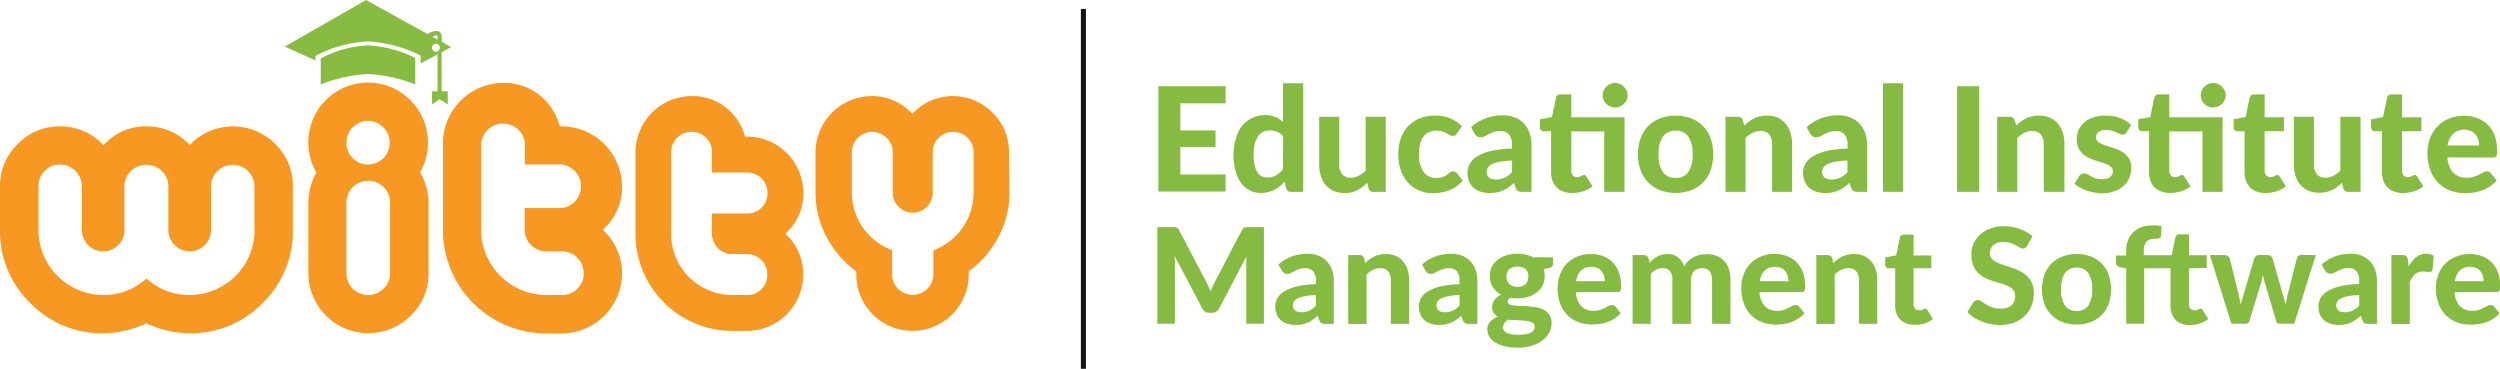 <svg xmlns="http://www.w3.org/2000/svg" viewBox="0 0 455.04 67.13"><defs><style>.cls-1{fill:#161616;}.cls-2{fill:#f69822;}.cls-3{fill:#87bc41;}.cls-4{fill:#86bb41;}</style></defs><g id="Layer_2" data-name="Layer 2"><g id="Layer_1-2" data-name="Layer 1"><rect class="cls-1" x="196.74" y="1.63" width="0.92" height="65.5"/><path class="cls-2" d="M53.31,41.87A18.12,18.12,0,0,1,47.8,55.15a18.12,18.12,0,0,1-13.27,5.51,18.7,18.7,0,0,1-7.88-1.82,18.66,18.66,0,0,1-7.87,1.82A18.12,18.12,0,0,1,5.51,55.15,18.12,18.12,0,0,1,0,41.87V33.94a10.51,10.51,0,0,1,3.21-7.7A10.49,10.49,0,0,1,10.9,23a10.54,10.54,0,0,1,7.94,3.45A10.14,10.14,0,0,1,26.65,23a10.56,10.56,0,0,1,7.88,3.39,10.84,10.84,0,0,1,15.57-.18,10.51,10.51,0,0,1,3.21,7.7Zm-7,0V33.94A3.93,3.93,0,0,0,42.4,30a3.86,3.86,0,0,0-2.81,1.15,3.75,3.75,0,0,0-1.18,2.79v7.93a3.77,3.77,0,0,1-1.15,2.73,3.82,3.82,0,0,1-5.46,0,3.77,3.77,0,0,1-1.15-2.73V33.94a3.75,3.75,0,0,0-1.18-2.79A3.9,3.9,0,0,0,26.65,30a3.93,3.93,0,0,0-4,4v7.87A3.74,3.74,0,0,1,21.5,44.6a3.69,3.69,0,0,1-2.72,1.15,3.73,3.73,0,0,1-2.73-1.15,3.77,3.77,0,0,1-1.15-2.73V33.94a4,4,0,0,0-4-4,3.71,3.71,0,0,0-2.78,1.18A3.9,3.9,0,0,0,7,33.94v7.93A11.83,11.83,0,0,0,18.78,53.69a11.44,11.44,0,0,0,7.87-3,11.48,11.48,0,0,0,7.88,3A11.83,11.83,0,0,0,46.34,41.87Z"/><path class="cls-2" d="M78,49.75a10.46,10.46,0,0,1-3.24,7.7,10.92,10.92,0,0,1-18.63-7.7V36.84a11.52,11.52,0,0,1,1.46-5.45A10.86,10.86,0,0,1,59.3,18.24a10.83,10.83,0,0,1,15.39,0,10.89,10.89,0,0,1,1.76,13.15A10.5,10.5,0,0,1,78,36.84ZM70.94,26a3.91,3.91,0,0,0-1.16-2.82,3.88,3.88,0,0,0-5.57,0A3.9,3.9,0,0,0,63.06,26a3.8,3.8,0,0,0,1.15,2.79A3.84,3.84,0,0,0,67,29.94,3.94,3.94,0,0,0,70.94,26ZM71,49.75V36.84a3.76,3.76,0,0,0-1.18-2.78A3.9,3.9,0,0,0,67,32.91a3.93,3.93,0,0,0-3.94,3.93V49.75A3.93,3.93,0,0,0,67,53.69a3.9,3.9,0,0,0,2.82-1.15A3.79,3.79,0,0,0,71,49.75Z"/><path class="cls-2" d="M113.22,49.69a11,11,0,0,1-10.91,11h-2.9A18.81,18.81,0,0,1,80.63,41.87V26a11,11,0,0,1,11-10.91,10.3,10.3,0,0,1,6.48,2.15A10.85,10.85,0,0,1,101.89,23h.42a11,11,0,0,1,10.91,10.91,10.31,10.31,0,0,1-3.51,7.93A10.53,10.53,0,0,1,113.22,49.69Zm-7,0a3.8,3.8,0,0,0-1.15-2.79,3.84,3.84,0,0,0-2.79-1.15h-2.9a3.93,3.93,0,0,1-3.88-3.88v-4h6.78a4,4,0,0,0,0-7.93H95.53V26a4,4,0,0,0-7.94,0V41.87A11.85,11.85,0,0,0,99.41,53.69h2.9a3.8,3.8,0,0,0,2.79-1.15A3.87,3.87,0,0,0,106.25,49.69Z"/><path class="cls-2" d="M146.19,49.94A10.29,10.29,0,0,1,136,60.23h-2.72a17.67,17.67,0,0,1-17.61-17.62V27.72a10.28,10.28,0,0,1,10.28-10.23,9.7,9.7,0,0,1,6.08,2,10.13,10.13,0,0,1,3.58,5.37H136a10.28,10.28,0,0,1,10.23,10.23,9.7,9.7,0,0,1-3.29,7.44A9.89,9.89,0,0,1,146.19,49.94Zm-6.53,0a3.69,3.69,0,0,0-3.7-3.69h-2.72a3.69,3.69,0,0,1-3.64-3.64V38.86H136a3.56,3.56,0,0,0,2.62-1.08,3.63,3.63,0,0,0,1.08-2.67,3.69,3.69,0,0,0-3.7-3.7H129.6V27.72A3.69,3.69,0,0,0,125.91,24a3.63,3.63,0,0,0-2.67,1.08,3.56,3.56,0,0,0-1.08,2.61V42.61a11.11,11.11,0,0,0,11.08,11.08H136a3.56,3.56,0,0,0,2.62-1.08A3.63,3.63,0,0,0,139.66,49.94Z"/><path class="cls-2" d="M183.74,35.11a16.88,16.88,0,0,1-2,8,17.83,17.83,0,0,1-5.42,6.26v.62a10.23,10.23,0,1,1-20.46,0v-.62a17.83,17.83,0,0,1-5.42-6.26,16.88,16.88,0,0,1-2-8V27.72a10.28,10.28,0,0,1,10.22-10.23,9.82,9.82,0,0,1,7.39,3.24,10.09,10.09,0,0,1,14.6-.23,9.85,9.85,0,0,1,3,7.22Zm-6.53,0V27.72A3.69,3.69,0,0,0,173.52,24a3.66,3.66,0,0,0-2.65,1.08,3.54,3.54,0,0,0-1.1,2.61v7.39a3.53,3.53,0,0,1-1.06,2.56,3.62,3.62,0,0,1-5.14,0,3.51,3.51,0,0,1-1.08-2.56V27.72a3.5,3.5,0,0,0-1.1-2.61A3.66,3.66,0,0,0,158.74,24a3.69,3.69,0,0,0-3.69,3.69v7.39a11.19,11.19,0,0,0,7.33,10.45v4.38a3.58,3.58,0,0,0,1.11,2.67,3.77,3.77,0,0,0,5.28,0,3.58,3.58,0,0,0,1.11-2.67V45.56a11.19,11.19,0,0,0,7.33-10.45Z"/><path class="cls-3" d="M58.38,10.63v4.74A26.45,26.45,0,0,1,67,13.48a26.45,26.45,0,0,1,8.58,1.89V10.56a21.44,21.44,0,0,0-8.65-2.3,20,20,0,0,0-8.51,2.37Z"/><path class="cls-3" d="M80.39,9.5l1.71-.92-1.71-1V7.19S80.87,4.75,78.14,6a.51.51,0,0,0-.25.23L66.63,0,51.83,8.48,57.42,11v-.82a22.34,22.34,0,0,1,9.49-2.63,24,24,0,0,1,9.65,2.56v1.43L79.64,9.9v6.71h-1V19L80,18.05,81.5,19V16.61H80.39V9.5Zm-.75-2.73v.45l-.9-.5c.33-.22.9-.52.9,0Zm-.3,2.63a.72.72,0,1,1,.72-.72.72.72,0,0,1-.72.72Z"/><path class="cls-4" d="M214.84,18.81v4.94h6.41v3h-6.41v5h8.24v3.11H210.84V15.69h12.24v3.12Z"/><path class="cls-4" d="M237.2,15.16V34.92H235a.85.85,0,0,1-.9-.64l-.3-1.19a8.31,8.31,0,0,1-.87.82,5.83,5.83,0,0,1-1,.65,4.68,4.68,0,0,1-1.14.41,5.5,5.5,0,0,1-1.32.15,4.51,4.51,0,0,1-2-.46,4.63,4.63,0,0,1-1.58-1.36,6.7,6.7,0,0,1-1-2.2,10.65,10.65,0,0,1-.37-3,9.29,9.29,0,0,1,.42-2.84A6.75,6.75,0,0,1,226,23a5.41,5.41,0,0,1,1.86-1.5,5.31,5.31,0,0,1,2.41-.55,4.53,4.53,0,0,1,1.87.34,5,5,0,0,1,1.39.9V15.16Zm-3.65,9.65a2.94,2.94,0,0,0-1.12-.83,3.43,3.43,0,0,0-1.28-.24,2.85,2.85,0,0,0-1.21.25,2.41,2.41,0,0,0-.93.79,3.94,3.94,0,0,0-.6,1.37,7.75,7.75,0,0,0-.22,2,8.86,8.86,0,0,0,.18,1.93,3.86,3.86,0,0,0,.49,1.29,1.94,1.94,0,0,0,.79.7,2.36,2.36,0,0,0,1,.22,3.13,3.13,0,0,0,1.62-.38,4.79,4.79,0,0,0,1.24-1.09Z"/><path class="cls-4" d="M252.23,21.26V34.92H250a.85.85,0,0,1-.9-.64l-.24-1a9.42,9.42,0,0,1-.85.73,5.52,5.52,0,0,1-.93.57A5.28,5.28,0,0,1,246,35a5.45,5.45,0,0,1-1.25.13,5,5,0,0,1-2-.38,4.12,4.12,0,0,1-1.45-1.07,4.68,4.68,0,0,1-.89-1.65,6.9,6.9,0,0,1-.3-2.09V21.26h3.65v8.68a2.69,2.69,0,0,0,.53,1.77,1.89,1.89,0,0,0,1.55.63,3.26,3.26,0,0,0,1.45-.34,5.23,5.23,0,0,0,1.28-.92V21.26Z"/><path class="cls-4" d="M265.16,24.31a1.21,1.21,0,0,1-.32.32.71.71,0,0,1-.45.11,1,1,0,0,1-.51-.15l-.56-.33a4.21,4.21,0,0,0-.76-.33,3.35,3.35,0,0,0-1.08-.15,3.2,3.2,0,0,0-1.43.3,2.64,2.64,0,0,0-1,.85,4,4,0,0,0-.59,1.35,8.12,8.12,0,0,0-.19,1.79,5.27,5.27,0,0,0,.84,3.21,2.73,2.73,0,0,0,2.3,1.11,3.63,3.63,0,0,0,.87-.09,3.43,3.43,0,0,0,.64-.21,2.7,2.7,0,0,0,.47-.3l.37-.29a2.32,2.32,0,0,1,.36-.22,1,1,0,0,1,.41-.08.76.76,0,0,1,.66.32l1.05,1.32A6.49,6.49,0,0,1,265,34a6.12,6.12,0,0,1-1.37.7,7.23,7.23,0,0,1-1.44.36,10.16,10.16,0,0,1-1.44.1,6.21,6.21,0,0,1-2.39-.47,5.6,5.6,0,0,1-2-1.37A6.48,6.48,0,0,1,255,31.06a8.41,8.41,0,0,1-.49-3,8.57,8.57,0,0,1,.43-2.78,6.25,6.25,0,0,1,1.29-2.23,6,6,0,0,1,2.1-1.48,7.41,7.41,0,0,1,2.89-.53,7.1,7.1,0,0,1,2.75.5A6.71,6.71,0,0,1,266.12,23Z"/><path class="cls-4" d="M267.77,23.15a8.28,8.28,0,0,1,2.67-1.62,9,9,0,0,1,3.15-.54,5.76,5.76,0,0,1,2.18.4,4.81,4.81,0,0,1,1.63,1.11,4.72,4.72,0,0,1,1,1.69,6.16,6.16,0,0,1,.36,2.14v8.59h-1.67a1.63,1.63,0,0,1-.78-.15,1,1,0,0,1-.45-.6l-.29-.88c-.34.3-.68.57-1,.8a5.58,5.58,0,0,1-1,.57,5.13,5.13,0,0,1-1.11.35,6.6,6.6,0,0,1-1.32.12,5.33,5.33,0,0,1-1.64-.24,3.69,3.69,0,0,1-1.28-.7,3.23,3.23,0,0,1-.83-1.18,4.24,4.24,0,0,1-.29-1.61,3.23,3.23,0,0,1,.39-1.51,3.65,3.65,0,0,1,1.32-1.38,8.34,8.34,0,0,1,2.49-1,17.66,17.66,0,0,1,3.9-.45v-.71a2.76,2.76,0,0,0-.54-1.88,2,2,0,0,0-1.57-.61,3.82,3.82,0,0,0-1.26.18,6.09,6.09,0,0,0-.88.39l-.71.38a1.55,1.55,0,0,1-.76.18,1,1,0,0,1-.65-.19,1.88,1.88,0,0,1-.43-.46Zm7.45,6.06a16.55,16.55,0,0,0-2.23.23,5.64,5.64,0,0,0-1.41.43,1.86,1.86,0,0,0-.74.61,1.28,1.28,0,0,0-.22.73,1.34,1.34,0,0,0,.44,1.13,2.05,2.05,0,0,0,1.24.33,3.58,3.58,0,0,0,1.59-.33,4.69,4.69,0,0,0,1.33-1Z"/><path class="cls-4" d="M295.68,34.92H292v-11h-6V31a1.38,1.38,0,0,0,.27.9.94.94,0,0,0,.77.33,1.44,1.44,0,0,0,.45-.06,1.63,1.63,0,0,0,.32-.13l.25-.13a.46.46,0,0,1,.23-.06.47.47,0,0,1,.27.07.79.79,0,0,1,.21.25l1.1,1.75a5.82,5.82,0,0,1-1.71.9,6.6,6.6,0,0,1-2,.3,4.62,4.62,0,0,1-1.64-.27,3.35,3.35,0,0,1-1.21-.77,3.5,3.5,0,0,1-.74-1.22,4.83,4.83,0,0,1-.25-1.62V23.88H281a.67.67,0,0,1-.71-.74V21.71l2.19-.4.74-3.54a.75.75,0,0,1,.81-.59H286v4.16h9.7Zm.57-17.57a2.11,2.11,0,0,1-.19.86,2.19,2.19,0,0,1-.5.7,2.32,2.32,0,0,1-.73.48,2.35,2.35,0,0,1-.89.17,2.22,2.22,0,0,1-.85-.17,2.34,2.34,0,0,1-.71-.48,2.16,2.16,0,0,1-.49-.7,2.17,2.17,0,0,1,0-1.73,2.31,2.31,0,0,1,.49-.71,2.34,2.34,0,0,1,.71-.48,2.06,2.06,0,0,1,.85-.18,2.18,2.18,0,0,1,.89.18,2.32,2.32,0,0,1,.73.48,2.34,2.34,0,0,1,.5.71A2.13,2.13,0,0,1,296.25,17.35Z"/><path class="cls-4" d="M305,21.05a7.59,7.59,0,0,1,2.8.49,6,6,0,0,1,2.16,1.4,6.21,6.21,0,0,1,1.39,2.2,9,9,0,0,1,0,5.87,6.39,6.39,0,0,1-1.39,2.22,6.25,6.25,0,0,1-2.16,1.4,8.27,8.27,0,0,1-5.61,0,6.29,6.29,0,0,1-2.17-1.4,6.56,6.56,0,0,1-1.4-2.22,9,9,0,0,1,0-5.87,6.38,6.38,0,0,1,1.4-2.2,6,6,0,0,1,2.17-1.4A7.64,7.64,0,0,1,305,21.05Zm0,11.33a2.63,2.63,0,0,0,2.32-1.08,5.57,5.57,0,0,0,.76-3.22,5.54,5.54,0,0,0-.76-3.2A2.63,2.63,0,0,0,305,23.8a2.67,2.67,0,0,0-2.35,1.08,5.54,5.54,0,0,0-.76,3.2,5.57,5.57,0,0,0,.76,3.22A2.67,2.67,0,0,0,305,32.38Z"/><path class="cls-4" d="M317.5,22.85a8.22,8.22,0,0,1,.85-.73,6,6,0,0,1,.94-.57,5.28,5.28,0,0,1,1.08-.37,5.45,5.45,0,0,1,1.25-.13,4.87,4.87,0,0,1,2,.38A4,4,0,0,1,325,22.51a4.4,4.4,0,0,1,.89,1.64,6.9,6.9,0,0,1,.3,2.09v8.68h-3.64V26.24a2.69,2.69,0,0,0-.53-1.77,2,2,0,0,0-1.57-.63,3.12,3.12,0,0,0-1.44.34,5,5,0,0,0-1.29.92v9.82h-3.65V21.26h2.25a.88.88,0,0,1,.91.64Z"/><path class="cls-4" d="M328.83,23.15a8.24,8.24,0,0,1,2.66-1.62,9,9,0,0,1,3.15-.54,5.72,5.72,0,0,1,2.18.4,4.68,4.68,0,0,1,2.66,2.8,6.16,6.16,0,0,1,.36,2.14v8.59h-1.67a1.65,1.65,0,0,1-.79-.15,1,1,0,0,1-.44-.6l-.29-.88c-.35.3-.68.57-1,.8a5.25,5.25,0,0,1-1,.57,4.88,4.88,0,0,1-1.1.35,6.6,6.6,0,0,1-1.32.12,5.28,5.28,0,0,1-1.64-.24,3.6,3.6,0,0,1-1.28-.7,3.12,3.12,0,0,1-.83-1.18,4.24,4.24,0,0,1-.29-1.61,3.34,3.34,0,0,1,.38-1.51,3.81,3.81,0,0,1,1.32-1.38,8.34,8.34,0,0,1,2.49-1,17.73,17.73,0,0,1,3.9-.45v-.71a2.76,2.76,0,0,0-.54-1.88,2,2,0,0,0-1.56-.61,3.74,3.74,0,0,0-1.26.18,5.63,5.63,0,0,0-.88.39l-.71.38a1.59,1.59,0,0,1-.77.18,1,1,0,0,1-.64-.19,1.71,1.71,0,0,1-.43-.46Zm7.44,6.06a16.38,16.38,0,0,0-2.22.23,5.64,5.64,0,0,0-1.41.43,1.8,1.8,0,0,0-.74.61,1.28,1.28,0,0,0-.22.73,1.31,1.31,0,0,0,.44,1.13,2.05,2.05,0,0,0,1.24.33,3.51,3.51,0,0,0,1.58-.33,4.55,4.55,0,0,0,1.33-1Z"/><path class="cls-4" d="M346.38,15.16V34.92h-3.65V15.16Z"/><path class="cls-4" d="M360.23,34.92h-4V15.69h4Z"/><path class="cls-4" d="M367,22.85a8.22,8.22,0,0,1,.85-.73,6,6,0,0,1,.94-.57,5.08,5.08,0,0,1,1.08-.37,5.45,5.45,0,0,1,1.25-.13,4.87,4.87,0,0,1,2,.38,4,4,0,0,1,1.45,1.08,4.4,4.4,0,0,1,.89,1.64,6.9,6.9,0,0,1,.3,2.09v8.68H372V26.24a2.69,2.69,0,0,0-.53-1.77,2,2,0,0,0-1.57-.63,3.12,3.12,0,0,0-1.44.34,5,5,0,0,0-1.29.92v9.82h-3.65V21.26h2.25a.88.88,0,0,1,.91.64Z"/><path class="cls-4" d="M387.07,24.07a.92.92,0,0,1-.29.32.75.75,0,0,1-.42.1,1.19,1.19,0,0,1-.54-.13l-.63-.28a5.5,5.5,0,0,0-.79-.29,3.46,3.46,0,0,0-1-.13A2.31,2.31,0,0,0,382,24a1.15,1.15,0,0,0-.49,1,.9.9,0,0,0,.28.69,2.39,2.39,0,0,0,.73.49,11.07,11.07,0,0,0,1,.38l1.2.39a12.57,12.57,0,0,1,1.2.49,4.22,4.22,0,0,1,1,.7,3.1,3.1,0,0,1,.74,1,3.44,3.44,0,0,1,.27,1.43,4.6,4.6,0,0,1-.36,1.83,3.92,3.92,0,0,1-1.07,1.45,4.9,4.9,0,0,1-1.75,1,7.66,7.66,0,0,1-2.41.34A8.16,8.16,0,0,1,381,35a9,9,0,0,1-1.31-.36,8.35,8.35,0,0,1-1.17-.54,5.22,5.22,0,0,1-.94-.66l.85-1.36a1,1,0,0,1,.93-.51,1.19,1.19,0,0,1,.61.17l.62.35a4.9,4.9,0,0,0,.82.36,3.53,3.53,0,0,0,1.17.17,3,3,0,0,0,.91-.12,1.71,1.71,0,0,0,.63-.33,1.27,1.27,0,0,0,.46-1,1,1,0,0,0-.29-.73,2.46,2.46,0,0,0-.74-.5,6.67,6.67,0,0,0-1.05-.38l-1.21-.39a10.62,10.62,0,0,1-1.21-.5,4.07,4.07,0,0,1-1.05-.74,3.44,3.44,0,0,1-.74-1.09,3.92,3.92,0,0,1-.28-1.58,4,4,0,0,1,.33-1.61,3.86,3.86,0,0,1,1-1.34,4.87,4.87,0,0,1,1.65-.93,6.94,6.94,0,0,1,2.29-.34,7.26,7.26,0,0,1,2.65.47,5.84,5.84,0,0,1,2,1.25Z"/><path class="cls-4" d="M404.54,34.92h-3.65v-11h-6.05V31a1.38,1.38,0,0,0,.27.9.94.94,0,0,0,.77.33,1.44,1.44,0,0,0,.45-.06,1.63,1.63,0,0,0,.32-.13l.25-.13a.46.46,0,0,1,.23-.06.47.47,0,0,1,.27.07.79.79,0,0,1,.21.25l1.1,1.75a5.82,5.82,0,0,1-1.71.9,6.6,6.6,0,0,1-2,.3,4.66,4.66,0,0,1-1.64-.27,3.35,3.35,0,0,1-1.21-.77,3.5,3.5,0,0,1-.74-1.22,4.83,4.83,0,0,1-.25-1.62V23.88H389.9a.73.73,0,0,1-.5-.18.72.72,0,0,1-.21-.56V21.71l2.19-.4.74-3.54a.75.75,0,0,1,.81-.59h1.91v4.16h9.7Zm.57-17.57a2.11,2.11,0,0,1-.19.86,2.19,2.19,0,0,1-.5.7,2.39,2.39,0,0,1-.72.48,2.44,2.44,0,0,1-.9.17,2.22,2.22,0,0,1-.85-.17,2.34,2.34,0,0,1-.71-.48,2.16,2.16,0,0,1-.49-.7,2.29,2.29,0,0,1,0-1.73,2.31,2.31,0,0,1,.49-.71,2.34,2.34,0,0,1,.71-.48,2.06,2.06,0,0,1,.85-.18,2.26,2.26,0,0,1,.9.18,2.39,2.39,0,0,1,.72.48,2.34,2.34,0,0,1,.5.71A2.13,2.13,0,0,1,405.11,17.35Z"/><path class="cls-4" d="M412.38,35.13a4.58,4.58,0,0,1-1.64-.27,3.35,3.35,0,0,1-1.21-.77,3.5,3.5,0,0,1-.74-1.22,4.83,4.83,0,0,1-.25-1.62V23.88h-1.29a.71.71,0,0,1-.49-.18.72.72,0,0,1-.21-.56V21.71l2.19-.4.74-3.54a.75.75,0,0,1,.81-.59h1.91v4.16h3.52v2.54H412.2V31a1.38,1.38,0,0,0,.27.9.94.94,0,0,0,.77.33,1.44,1.44,0,0,0,.45-.06,1.63,1.63,0,0,0,.32-.13l.25-.13a.46.46,0,0,1,.23-.06.44.44,0,0,1,.26.07.79.79,0,0,1,.21.25l1.1,1.75a5.65,5.65,0,0,1-1.7.9A6.6,6.6,0,0,1,412.38,35.13Z"/><path class="cls-4" d="M429.66,21.26V34.92h-2.25a.85.85,0,0,1-.9-.64l-.24-1a9.42,9.42,0,0,1-.85.73,5.23,5.23,0,0,1-.94.57,5,5,0,0,1-1.07.37,5.45,5.45,0,0,1-1.25.13,5,5,0,0,1-2-.38,4.12,4.12,0,0,1-1.45-1.07,4.68,4.68,0,0,1-.89-1.65,6.9,6.9,0,0,1-.3-2.09V21.26h3.65v8.68a2.69,2.69,0,0,0,.53,1.77,1.88,1.88,0,0,0,1.55.63,3.26,3.26,0,0,0,1.45-.34,5.23,5.23,0,0,0,1.28-.92V21.26Z"/><path class="cls-4" d="M437.4,35.13a4.68,4.68,0,0,1-1.65-.27,3.31,3.31,0,0,1-1.2-.77,3.23,3.23,0,0,1-.74-1.22,4.83,4.83,0,0,1-.26-1.62V23.88h-1.28a.73.73,0,0,1-.5-.18.71.71,0,0,1-.2-.56V21.71l2.18-.4.75-3.54a.73.73,0,0,1,.8-.59h1.91v4.16h3.53v2.54h-3.53V31a1.38,1.38,0,0,0,.27.9,1,1,0,0,0,.78.33,1.53,1.53,0,0,0,.45-.06,1.93,1.93,0,0,0,.32-.13l.24-.13a.49.49,0,0,1,.23-.06.45.45,0,0,1,.27.07.79.79,0,0,1,.21.25l1.1,1.75a5.59,5.59,0,0,1-1.71.9A6.53,6.53,0,0,1,437.4,35.13Z"/><path class="cls-4" d="M445.48,28.65a4.31,4.31,0,0,0,1.09,2.81,3.35,3.35,0,0,0,2.41.89,4.16,4.16,0,0,0,1.3-.18,5.91,5.91,0,0,0,1-.4l.75-.39a1.43,1.43,0,0,1,.67-.18.77.77,0,0,1,.67.32l1.06,1.32A5.9,5.9,0,0,1,453.11,34a6.52,6.52,0,0,1-1.46.7,8.18,8.18,0,0,1-1.52.36,10.93,10.93,0,0,1-1.48.1,7.49,7.49,0,0,1-2.67-.47,6,6,0,0,1-2.16-1.39A6.46,6.46,0,0,1,442.37,31a8.54,8.54,0,0,1-.53-3.16,7.61,7.61,0,0,1,.45-2.63,6.24,6.24,0,0,1,3.41-3.6,7.08,7.08,0,0,1,2.79-.53,6.8,6.8,0,0,1,2.42.42,5.24,5.24,0,0,1,1.9,1.21,5.45,5.45,0,0,1,1.25,1.95,7.51,7.51,0,0,1,.44,2.65,4.22,4.22,0,0,1,0,.67,1.15,1.15,0,0,1-.13.43.51.51,0,0,1-.25.21,1.22,1.22,0,0,1-.41.06Zm5.75-2.17a3.93,3.93,0,0,0-.15-1.09,2.51,2.51,0,0,0-.49-.91,2.38,2.38,0,0,0-.83-.63,3,3,0,0,0-1.21-.23,2.78,2.78,0,0,0-2.05.74,3.72,3.72,0,0,0-1,2.12Z"/><path class="cls-4" d="M230.05,41.34V58.92h-3.21V48.13c0-.23,0-.47,0-.73s0-.52.06-.79l-5,9.54a1.36,1.36,0,0,1-1.28.78h-.5a1.37,1.37,0,0,1-.76-.2,1.47,1.47,0,0,1-.52-.58l-5.05-9.58c0,.29,0,.56.06.82s0,.51,0,.74V58.92h-3.2V41.34h3.17a1,1,0,0,1,.32.07.83.83,0,0,1,.26.17,1.47,1.47,0,0,1,.22.32l4.92,9.38c.15.28.29.57.43.87s.26.61.38.92c.12-.32.25-.64.38-.94s.28-.61.43-.89l4.88-9.34a1.47,1.47,0,0,1,.23-.32.83.83,0,0,1,.26-.17,1.07,1.07,0,0,1,.32-.07h3.18Z"/><path class="cls-4" d="M232.69,48.16a7.61,7.61,0,0,1,2.44-1.48,8.18,8.18,0,0,1,2.88-.49,5.19,5.19,0,0,1,2,.36,4.14,4.14,0,0,1,1.49,1,4.42,4.42,0,0,1,.94,1.55,5.6,5.6,0,0,1,.33,2v7.85h-1.53a1.57,1.57,0,0,1-.72-.13,1,1,0,0,1-.4-.56l-.27-.8a10.84,10.84,0,0,1-.92.73,4.85,4.85,0,0,1-.91.52,4.6,4.6,0,0,1-1,.33,6.36,6.36,0,0,1-1.21.1,5,5,0,0,1-1.5-.21,3.5,3.5,0,0,1-1.17-.65,2.94,2.94,0,0,1-.76-1.07,4,4,0,0,1-.26-1.48,3,3,0,0,1,.35-1.38,3.39,3.39,0,0,1,1.2-1.26,7.92,7.92,0,0,1,2.28-.93,15.6,15.6,0,0,1,3.57-.42v-.64a2.55,2.55,0,0,0-.5-1.73,1.84,1.84,0,0,0-1.43-.55,3.44,3.44,0,0,0-1.15.17,4.58,4.58,0,0,0-.8.35l-.65.35a1.45,1.45,0,0,1-.7.16,1,1,0,0,1-.59-.17,1.55,1.55,0,0,1-.39-.42Zm6.81,5.54a15.92,15.92,0,0,0-2,.21,5,5,0,0,0-1.29.39,1.75,1.75,0,0,0-.67.56,1.15,1.15,0,0,0-.2.67,1.21,1.21,0,0,0,.4,1,1.87,1.87,0,0,0,1.13.3,3.26,3.26,0,0,0,1.45-.3,4.12,4.12,0,0,0,1.22-.92Z"/><path class="cls-4" d="M248.48,47.88a8,8,0,0,1,.78-.66,5,5,0,0,1,.86-.52,4.36,4.36,0,0,1,1-.34,5.14,5.14,0,0,1,1.15-.12,4.28,4.28,0,0,1,1.8.35,3.63,3.63,0,0,1,1.33,1,4.17,4.17,0,0,1,.81,1.5,6.44,6.44,0,0,1,.27,1.91v7.94h-3.33V51a2.44,2.44,0,0,0-.48-1.61,1.76,1.76,0,0,0-1.43-.58,2.85,2.85,0,0,0-1.32.31,4.42,4.42,0,0,0-1.18.84v9h-3.34V46.43h2.06a.8.8,0,0,1,.83.58Z"/><path class="cls-4" d="M258.84,48.16a7.46,7.46,0,0,1,2.43-1.48,8.22,8.22,0,0,1,2.88-.49,5.24,5.24,0,0,1,2,.36,4.32,4.32,0,0,1,1.49,1,4.42,4.42,0,0,1,.94,1.55,5.84,5.84,0,0,1,.32,2v7.85h-1.52a1.52,1.52,0,0,1-.72-.13,1,1,0,0,1-.41-.56l-.27-.8a10.77,10.77,0,0,1-.91.73,5.27,5.27,0,0,1-.92.52,4.6,4.6,0,0,1-1,.33,6.33,6.33,0,0,1-1.2.1,5,5,0,0,1-1.5-.21,3.32,3.32,0,0,1-1.17-.65,2.94,2.94,0,0,1-.76-1.07,3.79,3.79,0,0,1-.27-1.48,3.07,3.07,0,0,1,.35-1.38,3.5,3.5,0,0,1,1.21-1.26,7.92,7.92,0,0,1,2.28-.93,15.51,15.51,0,0,1,3.56-.42v-.64a2.55,2.55,0,0,0-.49-1.73,1.85,1.85,0,0,0-1.43-.55,3.4,3.4,0,0,0-1.15.17,4.38,4.38,0,0,0-.81.35l-.65.35a1.42,1.42,0,0,1-.7.16,1,1,0,0,1-.59-.17,1.73,1.73,0,0,1-.39-.42Zm6.8,5.54a15.74,15.74,0,0,0-2,.21,5,5,0,0,0-1.29.39,1.72,1.72,0,0,0-.68.56,1.22,1.22,0,0,0-.2.67,1.21,1.21,0,0,0,.41,1,1.87,1.87,0,0,0,1.13.3,3.26,3.26,0,0,0,1.45-.3,4.22,4.22,0,0,0,1.21-.92Z"/><path class="cls-4" d="M282.66,46.84v1.22a.66.66,0,0,1-.17.47,1.13,1.13,0,0,1-.54.25l-1,.21a3.76,3.76,0,0,1,.21,1.27,3.71,3.71,0,0,1-.38,1.68,3.89,3.89,0,0,1-1.05,1.27,4.86,4.86,0,0,1-1.57.81,6.56,6.56,0,0,1-2,.28,6.92,6.92,0,0,1-1.24-.1q-.51.31-.51.69a.51.51,0,0,0,.34.5,3.08,3.08,0,0,0,.91.23c.38,0,.8.07,1.29.08s1,0,1.46.08a11.82,11.82,0,0,1,1.47.21,4.27,4.27,0,0,1,1.28.5,2.67,2.67,0,0,1,.91.92,2.77,2.77,0,0,1,.34,1.46A3.43,3.43,0,0,1,282,60.5a4.34,4.34,0,0,1-1.19,1.4,6.2,6.2,0,0,1-1.92,1,8.25,8.25,0,0,1-2.59.38A10.32,10.32,0,0,1,273.8,63a5.91,5.91,0,0,1-1.75-.73,3.06,3.06,0,0,1-1-1.05,2.51,2.51,0,0,1-.34-1.23,2.08,2.08,0,0,1,.51-1.42,3.48,3.48,0,0,1,1.41-.93,2.14,2.14,0,0,1-.76-.7,2,2,0,0,1-.29-1.12,2.21,2.21,0,0,1,.41-1.18,3.08,3.08,0,0,1,1.26-1,4,4,0,0,1-1.52-1.36,3.57,3.57,0,0,1-.56-2,3.58,3.58,0,0,1,1.45-3,4.77,4.77,0,0,1,1.59-.81,6.76,6.76,0,0,1,2-.28,6.11,6.11,0,0,1,2.83.63Zm-3.33,12.59a.69.69,0,0,0-.2-.53,1.42,1.42,0,0,0-.55-.33,4,4,0,0,0-.82-.18l-1-.08-1.1-.06c-.38,0-.75,0-1.11-.08a2.44,2.44,0,0,0-.7.6,1.23,1.23,0,0,0-.27.78,1.19,1.19,0,0,0,.14.56,1.13,1.13,0,0,0,.46.43,2.79,2.79,0,0,0,.86.29,7.18,7.18,0,0,0,1.34.1,7.75,7.75,0,0,0,1.39-.11,2.75,2.75,0,0,0,.92-.31,1.2,1.2,0,0,0,.5-.47A1.18,1.18,0,0,0,279.33,59.43Zm-3.16-7.22a2,2,0,0,0,1.52-.52,1.89,1.89,0,0,0,.49-1.35,1.82,1.82,0,0,0-.49-1.35,2.59,2.59,0,0,0-3,0,1.86,1.86,0,0,0-.49,1.35,1.88,1.88,0,0,0,.5,1.34A2,2,0,0,0,276.17,52.21Z"/><path class="cls-4" d="M286.84,53.19a3.93,3.93,0,0,0,1,2.57,3.06,3.06,0,0,0,2.2.81,3.92,3.92,0,0,0,1.2-.16,5.18,5.18,0,0,0,.88-.37l.69-.36a1.29,1.29,0,0,1,.61-.16.71.71,0,0,1,.61.29L295,57a5.37,5.37,0,0,1-1.18,1,5.81,5.81,0,0,1-1.33.64,6.85,6.85,0,0,1-1.39.33,10.7,10.7,0,0,1-1.36.09,6.73,6.73,0,0,1-2.44-.43,5.48,5.48,0,0,1-2-1.27A5.81,5.81,0,0,1,284,55.31a8,8,0,0,1-.49-2.9,6.79,6.79,0,0,1,.42-2.39A5.62,5.62,0,0,1,287,46.73a6.27,6.27,0,0,1,2.55-.49,6.11,6.11,0,0,1,2.21.38,4.8,4.8,0,0,1,1.74,1.11,5,5,0,0,1,1.14,1.78,6.78,6.78,0,0,1,.41,2.42,4.94,4.94,0,0,1,0,.62,1,1,0,0,1-.12.39.5.5,0,0,1-.23.2,1.3,1.3,0,0,1-.38,0Zm5.25-2a3.25,3.25,0,0,0-.14-1,2.33,2.33,0,0,0-.44-.84,2.09,2.09,0,0,0-.76-.57,2.67,2.67,0,0,0-1.1-.21,2.54,2.54,0,0,0-1.88.67,3.51,3.51,0,0,0-.89,1.94Z"/><path class="cls-4" d="M297.16,58.92V46.43h2.06a.79.79,0,0,1,.83.58l.2.81c.21-.22.44-.43.67-.63a4.26,4.26,0,0,1,.75-.5,3.84,3.84,0,0,1,.86-.33,4.05,4.05,0,0,1,1-.12,2.89,2.89,0,0,1,1.9.61,3.65,3.65,0,0,1,1.14,1.63,4,4,0,0,1,.75-1,3.82,3.82,0,0,1,1-.69,4.74,4.74,0,0,1,1.11-.4,5.91,5.91,0,0,1,1.18-.12,5.13,5.13,0,0,1,1.87.31,3.44,3.44,0,0,1,1.36.93,4.18,4.18,0,0,1,.85,1.49,6.54,6.54,0,0,1,.29,2v7.94h-3.35V51c0-1.46-.62-2.19-1.88-2.19a2.21,2.21,0,0,0-.78.14,1.66,1.66,0,0,0-.63.42,2,2,0,0,0-.42.69,2.73,2.73,0,0,0-.15.94v7.94H304.4V51a2.48,2.48,0,0,0-.46-1.69,1.82,1.82,0,0,0-1.38-.5,2.35,2.35,0,0,0-1.1.27,4,4,0,0,0-1,.76v9.1Z"/><path class="cls-4" d="M320.26,53.19a4,4,0,0,0,1,2.57,3,3,0,0,0,2.2.81,3.81,3.81,0,0,0,1.19-.16,5.3,5.3,0,0,0,.89-.37l.69-.36a1.29,1.29,0,0,1,.61-.16.71.71,0,0,1,.61.29l1,1.21a5.37,5.37,0,0,1-1.18,1,6,6,0,0,1-1.33.64,6.94,6.94,0,0,1-1.4.33,10.55,10.55,0,0,1-1.35.09,6.73,6.73,0,0,1-2.44-.43,5.43,5.43,0,0,1-2-1.27,5.93,5.93,0,0,1-1.32-2.09,7.83,7.83,0,0,1-.49-2.9,6.79,6.79,0,0,1,.42-2.39,5.54,5.54,0,0,1,3.12-3.29,6.26,6.26,0,0,1,2.54-.49,6.07,6.07,0,0,1,2.21.38A4.76,4.76,0,0,1,327,47.73a5,5,0,0,1,1.14,1.78,6.79,6.79,0,0,1,.4,2.42,5.22,5.22,0,0,1,0,.62,1.5,1.5,0,0,1-.12.39.55.55,0,0,1-.23.2,1.35,1.35,0,0,1-.38,0Zm5.26-2a3.59,3.59,0,0,0-.14-1,2.33,2.33,0,0,0-.44-.84,2.17,2.17,0,0,0-.76-.57,2.68,2.68,0,0,0-1.11-.21,2.52,2.52,0,0,0-1.87.67,3.45,3.45,0,0,0-.89,1.94Z"/><path class="cls-4" d="M333.69,47.88a8,8,0,0,1,.78-.66,4.69,4.69,0,0,1,.86-.52,4.36,4.36,0,0,1,1-.34,5.11,5.11,0,0,1,1.14-.12,4.33,4.33,0,0,1,1.81.35,3.72,3.72,0,0,1,1.33,1,4.17,4.17,0,0,1,.81,1.5,6.44,6.44,0,0,1,.27,1.91v7.94h-3.33V51a2.38,2.38,0,0,0-.49-1.61,1.74,1.74,0,0,0-1.43-.58,2.91,2.91,0,0,0-1.32.31,4.54,4.54,0,0,0-1.17.84v9h-3.35V46.43h2.06a.81.81,0,0,1,.84.58Z"/><path class="cls-4" d="M348.47,59.11a4.39,4.39,0,0,1-1.51-.24,3.21,3.21,0,0,1-1.1-.71,3.09,3.09,0,0,1-.68-1.12,4.51,4.51,0,0,1-.23-1.48V48.83h-1.17a.69.69,0,0,1-.46-.17.66.66,0,0,1-.18-.51V46.84l2-.36.68-3.24a.68.68,0,0,1,.74-.54h1.75v3.8h3.22v2.33H348.3v6.52a1.24,1.24,0,0,0,.25.82.85.85,0,0,0,.7.3,1.31,1.31,0,0,0,.42,0l.29-.12.22-.12a.42.42,0,0,1,.21-.06.41.41,0,0,1,.25.07.88.88,0,0,1,.19.22l1,1.6a4.87,4.87,0,0,1-1.56.83A6,6,0,0,1,348.47,59.11Z"/><path class="cls-4" d="M369,44.71a1.29,1.29,0,0,1-.35.4.69.69,0,0,1-.45.13,1.1,1.1,0,0,1-.58-.19c-.2-.12-.44-.26-.72-.4a7,7,0,0,0-.94-.41,3.92,3.92,0,0,0-1.25-.18,2.74,2.74,0,0,0-1.89.56,1.86,1.86,0,0,0-.63,1.47,1.37,1.37,0,0,0,.35,1,2.84,2.84,0,0,0,.9.66,9,9,0,0,0,1.28.5l1.47.48a12.48,12.48,0,0,1,1.46.61,5.05,5.05,0,0,1,1.28.89,4,4,0,0,1,.91,1.3,4.52,4.52,0,0,1,.35,1.87,6,6,0,0,1-.42,2.25,5.27,5.27,0,0,1-1.21,1.83,5.56,5.56,0,0,1-1.94,1.23,7.2,7.2,0,0,1-2.62.44,7.82,7.82,0,0,1-1.67-.17,9.51,9.51,0,0,1-1.6-.47,8.9,8.9,0,0,1-1.45-.72,6.71,6.71,0,0,1-1.19-1l1.07-1.72a1.07,1.07,0,0,1,.35-.32.87.87,0,0,1,.46-.13,1.25,1.25,0,0,1,.69.24l.84.54a6.64,6.64,0,0,0,1.1.53,4.12,4.12,0,0,0,1.49.24,3,3,0,0,0,2-.58,2.11,2.11,0,0,0,.7-1.73,1.61,1.61,0,0,0-.35-1.08,2.91,2.91,0,0,0-.9-.69,6.72,6.72,0,0,0-1.27-.48c-.48-.13-1-.28-1.47-.44a12.32,12.32,0,0,1-1.46-.58,4.78,4.78,0,0,1-1.28-.9,4.23,4.23,0,0,1-.9-1.38,5.33,5.33,0,0,1-.34-2,4.83,4.83,0,0,1,1.52-3.54,5.81,5.81,0,0,1,1.85-1.15,6.77,6.77,0,0,1,2.51-.43,8.48,8.48,0,0,1,2.94.49A6.61,6.61,0,0,1,369.94,43Z"/><path class="cls-4" d="M378,46.24a7.14,7.14,0,0,1,2.55.44,5.49,5.49,0,0,1,3.25,3.3,8.21,8.21,0,0,1,0,5.36,5.7,5.7,0,0,1-1.27,2,5.55,5.55,0,0,1-2,1.28,6.93,6.93,0,0,1-2.55.45,7.06,7.06,0,0,1-2.58-.45,5.55,5.55,0,0,1-2-1.28,5.86,5.86,0,0,1-1.28-2,8.21,8.21,0,0,1,0-5.36,5.91,5.91,0,0,1,1.28-2,5.69,5.69,0,0,1,2-1.28A7.27,7.27,0,0,1,378,46.24Zm0,10.35a2.4,2.4,0,0,0,2.12-1,5.15,5.15,0,0,0,.69-2.94,5.13,5.13,0,0,0-.69-2.93,2.4,2.4,0,0,0-2.12-1,2.44,2.44,0,0,0-2.16,1,5.13,5.13,0,0,0-.69,2.93,5.15,5.15,0,0,0,.69,2.94A2.44,2.44,0,0,0,378,56.59Z"/><path class="cls-4" d="M398.42,48.83v6.52a1.24,1.24,0,0,0,.25.82.89.89,0,0,0,.71.3,1.24,1.24,0,0,0,.41,0l.29-.12.22-.12a.43.43,0,0,1,.22-.06.4.4,0,0,1,.24.07.72.72,0,0,1,.19.22l1,1.6a4.87,4.87,0,0,1-1.56.83,6.15,6.15,0,0,1-1.81.27,4.29,4.29,0,0,1-1.5-.24,3,3,0,0,1-1.1-.71,3,3,0,0,1-.68-1.12,4.26,4.26,0,0,1-.23-1.48V48.83h-4.79V58.92H387V48.83l-1-.17a1.37,1.37,0,0,1-.61-.27.67.67,0,0,1-.24-.56V46.5H387v-.82a5.35,5.35,0,0,1,.33-1.93,4,4,0,0,1,.95-1.47,4.32,4.32,0,0,1,1.52-.93,6.07,6.07,0,0,1,2-.32,5.53,5.53,0,0,1,.83,0,7.37,7.37,0,0,1,.79.16l-.07,1.65a.49.49,0,0,1-.32.49,1.76,1.76,0,0,1-.66.12,3.2,3.2,0,0,0-.91.11,1.54,1.54,0,0,0-.69.37,1.56,1.56,0,0,0-.42.7,3.41,3.41,0,0,0-.15,1.09v.73h5.07l.7-3.26a.67.67,0,0,1,.74-.54h1.73v3.8h3.22v2.33Z"/><path class="cls-4" d="M421.51,46.43l-3.92,12.49h-2.71a.58.58,0,0,1-.37-.13.87.87,0,0,1-.24-.45l-2-6.76c-.08-.26-.15-.52-.21-.77s-.12-.51-.16-.77l-.18.78q-.09.39-.21.78l-2.06,6.74a.71.71,0,0,1-.73.58h-2.57l-3.92-12.49h2.66a1.07,1.07,0,0,1,.61.17.82.82,0,0,1,.34.44l1.54,6.17c.09.4.18.78.25,1.15l.21,1.11c.09-.37.2-.73.31-1.11s.22-.75.34-1.15l1.83-6.2a.84.84,0,0,1,.33-.42.92.92,0,0,1,.57-.17h1.48a1,1,0,0,1,.59.17.81.81,0,0,1,.34.42l1.77,6.2c.11.39.22.77.32,1.15s.21.75.29,1.13c.07-.37.14-.74.22-1.12s.16-.76.27-1.16L418.07,47a.85.85,0,0,1,.33-.44,1,1,0,0,1,.57-.17Z"/><path class="cls-4" d="M422.59,48.16A7.61,7.61,0,0,1,425,46.68a8.18,8.18,0,0,1,2.88-.49,5.19,5.19,0,0,1,2,.36,4.14,4.14,0,0,1,1.49,1,4.42,4.42,0,0,1,.94,1.55,5.6,5.6,0,0,1,.33,2v7.85h-1.53a1.57,1.57,0,0,1-.72-.13,1,1,0,0,1-.4-.56l-.27-.8a10.84,10.84,0,0,1-.92.73,5.19,5.19,0,0,1-.91.52,4.78,4.78,0,0,1-1,.33,6.36,6.36,0,0,1-1.21.1,5,5,0,0,1-1.5-.21,3.5,3.5,0,0,1-1.17-.65,2.94,2.94,0,0,1-.76-1.07A4,4,0,0,1,422,55.7a3,3,0,0,1,.35-1.38,3.39,3.39,0,0,1,1.2-1.26,7.92,7.92,0,0,1,2.28-.93,15.6,15.6,0,0,1,3.57-.42v-.64a2.55,2.55,0,0,0-.5-1.73,1.84,1.84,0,0,0-1.43-.55,3.44,3.44,0,0,0-1.15.17,4.58,4.58,0,0,0-.8.35l-.65.35a1.45,1.45,0,0,1-.7.16,1,1,0,0,1-.59-.17,1.77,1.77,0,0,1-.4-.42Zm6.81,5.54a15.92,15.92,0,0,0-2,.21,5,5,0,0,0-1.29.39,1.68,1.68,0,0,0-.67.56,1.15,1.15,0,0,0-.2.67,1.21,1.21,0,0,0,.4,1,1.87,1.87,0,0,0,1.13.3,3.26,3.26,0,0,0,1.45-.3,4.12,4.12,0,0,0,1.22-.92Z"/><path class="cls-4" d="M438.41,48.49a5.73,5.73,0,0,1,1.37-1.68,2.81,2.81,0,0,1,1.82-.62,2.2,2.2,0,0,1,1.38.4l-.22,2.47a.57.57,0,0,1-.18.33.61.61,0,0,1-.35.09,5.34,5.34,0,0,1-.56,0,4.18,4.18,0,0,0-.68-.06,2.29,2.29,0,0,0-.81.14,2.14,2.14,0,0,0-.64.37,2.49,2.49,0,0,0-.5.6,5.42,5.42,0,0,0-.42.8v7.64h-3.34V46.43h2a1,1,0,0,1,.7.18,1.09,1.09,0,0,1,.28.63Z"/><path class="cls-4" d="M446.79,53.19a3.88,3.88,0,0,0,1,2.57,3,3,0,0,0,2.19.81,3.92,3.92,0,0,0,1.2-.16,5.18,5.18,0,0,0,.88-.37l.69-.36a1.29,1.29,0,0,1,.61-.16.7.7,0,0,1,.61.29l1,1.21a5.37,5.37,0,0,1-1.18,1,5.81,5.81,0,0,1-1.33.64A6.85,6.85,0,0,1,451,59a10.7,10.7,0,0,1-1.36.09,6.77,6.77,0,0,1-2.44-.43,5.48,5.48,0,0,1-2-1.27,5.81,5.81,0,0,1-1.33-2.09,8,8,0,0,1-.49-2.9,6.79,6.79,0,0,1,.42-2.39A5.62,5.62,0,0,1,447,46.73a6.27,6.27,0,0,1,2.55-.49,6.11,6.11,0,0,1,2.21.38,4.8,4.8,0,0,1,1.74,1.11,5,5,0,0,1,1.14,1.78,6.78,6.78,0,0,1,.41,2.42,4.94,4.94,0,0,1,0,.62,1,1,0,0,1-.12.39.5.5,0,0,1-.23.2,1.3,1.3,0,0,1-.38,0Zm5.25-2a3.25,3.25,0,0,0-.14-1,2.33,2.33,0,0,0-.44-.84,2.09,2.09,0,0,0-.76-.57,2.67,2.67,0,0,0-1.1-.21,2.54,2.54,0,0,0-1.88.67,3.51,3.51,0,0,0-.89,1.94Z"/></g></g></svg>